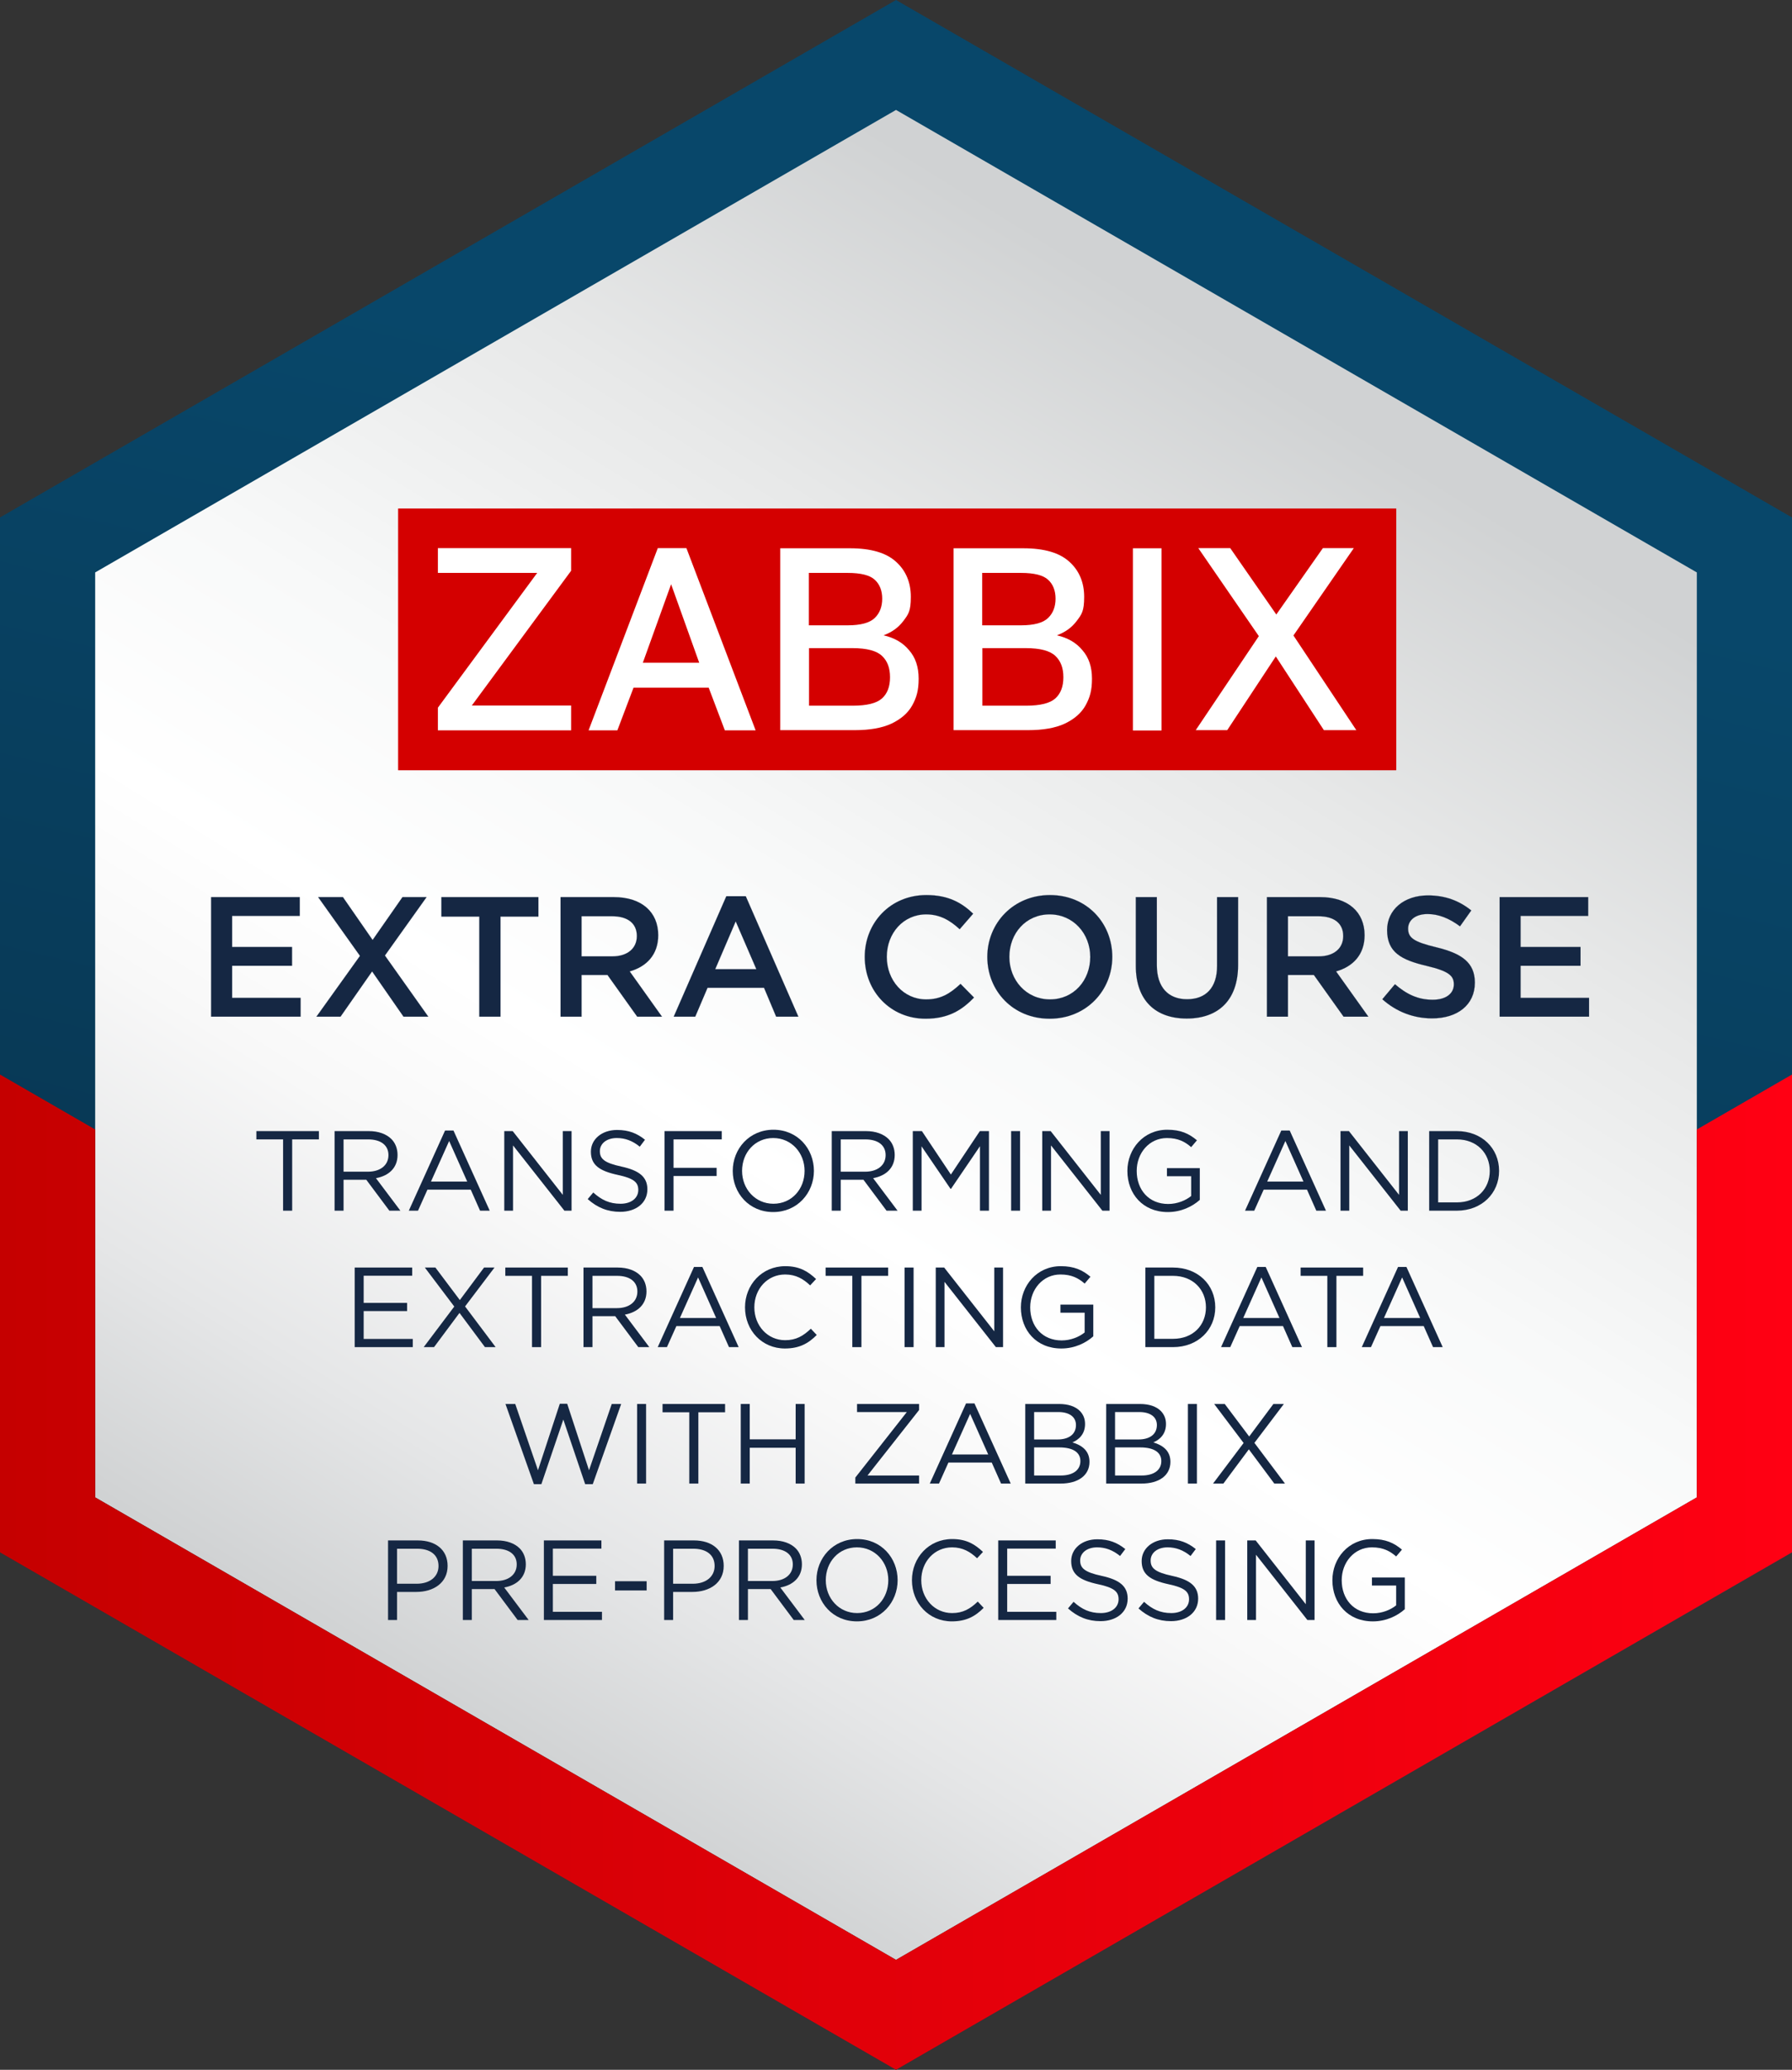 <?xml version="1.0" encoding="UTF-8"?>
<svg id="Layer_1" data-name="Layer 1" xmlns="http://www.w3.org/2000/svg" xmlns:xlink="http://www.w3.org/1999/xlink" viewBox="0 0 913.656 1054.999">
  <rect x="0" y="0" width="913.656" height="1054.999" fill="#333333" stroke="none"/>
  <defs>
    <style>
      .cls-1 {
        fill: url(#linear-gradient-3);
      }

      .cls-2 {
        fill: url(#linear-gradient-2);
      }

      .cls-3 {
        fill: url(#linear-gradient);
      }

      .cls-4 {
        fill: #fff;
      }

      .cls-5, .cls-6 {
        fill: #152743;
      }

      .cls-6 {
        stroke: #152743;
        stroke-miterlimit: 10;
        stroke-width: .045px;
      }

      .cls-7 {
        fill: #d40000;
      }
    </style>
    <linearGradient id="linear-gradient" x1="582.126" y1="7.675" x2="200.552" y2="1590.717" gradientUnits="userSpaceOnUse">
      <stop offset=".143" stop-color="#08476a"/>
      <stop offset=".998" stop-color="#071b2b"/>
    </linearGradient>
    <linearGradient id="linear-gradient-2" x1="717.903" y1="106.257" x2="239.448" y2="878.243" gradientUnits="userSpaceOnUse">
      <stop offset=".12" stop-color="#d0d2d3"/>
      <stop offset=".309" stop-color="#e7e8e8"/>
      <stop offset=".504" stop-color="#f8f9f9"/>
      <stop offset=".648" stop-color="#fff"/>
      <stop offset=".744" stop-color="#f8f8f8"/>
      <stop offset=".881" stop-color="#e5e6e7"/>
      <stop offset="1" stop-color="#d0d2d3"/>
    </linearGradient>
    <linearGradient id="linear-gradient-3" x1="0" y1="801.345" x2="913.656" y2="801.345" gradientUnits="userSpaceOnUse">
      <stop offset="0" stop-color="#c50000"/>
      <stop offset="1" stop-color="#ff0013"/>
    </linearGradient>
  </defs>
  <polygon class="cls-3" points="456.829 0 0 263.75 0 426.729 0 791.249 456.829 1054.999 913.656 791.249 913.656 426.729 913.656 263.75 456.829 0"/>
  <polygon class="cls-2" points="865.129 763.231 456.833 998.962 48.529 763.231 48.529 291.767 456.833 56.035 865.129 291.767 865.129 763.231"/>
  <g>
    <path class="cls-6" d="M107.642,457.27h45.172v9.574h-34.466v15.841h30.549v9.574h-30.549v16.362h34.901v9.574h-45.607v-60.926Z"/>
    <path class="cls-6" d="M183.537,487.211l-21.324-29.941h12.62l15.145,21.847,15.231-21.847h12.271l-21.236,29.767,22.107,31.159h-12.621l-16.015-23.064-16.102,23.064h-12.271l22.194-30.984Z"/>
    <path class="cls-6" d="M244.373,467.193h-19.322v-9.923h49.437v9.923h-19.322v51.003h-10.792v-51.003Z"/>
    <path class="cls-6" d="M285.801,457.27h27.155c14.274,0,22.63,7.66,22.63,19.409,0,10.01-6.006,16.015-14.535,18.452l16.449,23.064h-12.62l-15.144-21.236h-13.229v21.236h-10.706v-60.926ZM312.173,487.472c7.659,0,12.533-4.004,12.533-10.357,0-6.527-4.7-10.097-12.62-10.097h-15.579v20.454h15.666Z"/>
    <path class="cls-6" d="M370.312,456.835h9.923l26.807,61.36h-11.314l-6.18-14.709h-28.809l-6.268,14.709h-10.966l26.807-61.36ZM385.63,493.999l-10.531-24.37-10.444,24.37h20.976Z"/>
    <path class="cls-6" d="M440.896,487.733c0-17.32,12.969-31.507,31.421-31.507,11.228,0,18.016,3.917,23.848,9.487l-6.876,7.92c-4.874-4.525-10.097-7.572-17.06-7.572-11.662,0-20.105,9.574-20.105,21.672,0,11.924,8.443,21.672,20.105,21.672,7.485,0,12.272-3.046,17.494-7.92l6.876,6.963c-6.354,6.615-13.316,10.793-24.718,10.793-17.756,0-30.985-13.839-30.985-31.508Z"/>
    <path class="cls-6" d="M503.387,487.733c0-17.146,13.229-31.507,31.942-31.507s31.769,14.187,31.769,31.507c0,17.146-13.229,31.508-31.942,31.508s-31.769-14.188-31.769-31.508ZM555.87,487.733c0-11.837-8.617-21.672-20.715-21.672s-20.54,9.661-20.54,21.672c0,11.837,8.616,21.672,20.714,21.672s20.541-9.66,20.541-21.672Z"/>
    <path class="cls-6" d="M579.108,492.346v-35.076h10.705v34.641c0,11.314,5.832,17.407,15.405,17.407,9.487,0,15.318-5.744,15.318-16.972v-35.076h10.706v34.554c0,18.19-10.271,27.329-26.198,27.329-15.841,0-25.937-9.139-25.937-26.807Z"/>
    <path class="cls-6" d="M645.949,457.27h27.155c14.274,0,22.63,7.66,22.63,19.409,0,10.01-6.006,16.015-14.535,18.452l16.449,23.064h-12.62l-15.144-21.236h-13.229v21.236h-10.706v-60.926ZM672.321,487.472c7.659,0,12.533-4.004,12.533-10.357,0-6.527-4.7-10.097-12.62-10.097h-15.579v20.454h15.666Z"/>
    <path class="cls-6" d="M704.784,509.318l6.441-7.659c5.831,5.049,11.662,7.921,19.234,7.921,6.615,0,10.793-3.047,10.793-7.834,0-4.352-2.438-6.701-13.752-9.399-12.969-3.047-20.279-6.876-20.279-18.277,0-10.444,8.703-17.669,20.802-17.669,8.877,0,15.928,2.698,22.107,7.659l-5.745,8.095c-5.483-4.091-10.966-6.267-16.536-6.267-6.268,0-9.923,3.221-9.923,7.398,0,4.699,2.785,6.788,14.448,9.573,12.881,3.134,19.583,7.746,19.583,18.017,0,11.402-8.965,18.19-21.759,18.19-9.312,0-18.104-3.22-25.415-9.748Z"/>
    <path class="cls-6" d="M764.577,457.27h45.172v9.574h-34.466v15.841h30.549v9.574h-30.549v16.362h34.901v9.574h-45.607v-60.926Z"/>
  </g>
  <g>
    <path class="cls-5" d="M144.331,580.759h-13.619v-4.23h31.874v4.23h-13.619v36.336h-4.636v-36.336Z"/>
    <path class="cls-5" d="M170.584,576.529h17.443c4.984,0,8.983,1.507,11.533,4.057,1.97,1.97,3.129,4.81,3.129,8.113,0,6.723-4.636,10.664-11.011,11.822l12.46,16.575h-5.622l-11.764-15.763h-11.591v15.763h-4.578v-40.567ZM187.622,597.218c6.085,0,10.432-3.129,10.432-8.461,0-4.984-3.825-7.998-10.374-7.998h-12.518v16.458h12.46Z"/>
    <path class="cls-5" d="M226.914,576.239h4.288l18.487,40.857h-4.926l-4.752-10.721h-22.08l-4.81,10.721h-4.694l18.487-40.857ZM238.214,602.26l-9.215-20.689-9.272,20.689h18.487Z"/>
    <path class="cls-5" d="M257.107,576.529h4.289l25.557,32.511v-32.511h4.462v40.567h-3.651l-26.195-33.265v33.265h-4.462v-40.567Z"/>
    <path class="cls-5" d="M299.644,611.185l2.84-3.361c4.23,3.825,8.287,5.737,13.909,5.737,5.448,0,9.041-2.897,9.041-7.012,0-3.767-2.028-5.911-10.547-7.708-9.331-2.028-13.619-5.042-13.619-11.822,0-6.375,5.621-11.069,13.329-11.069,5.911,0,10.142,1.681,14.256,4.984l-2.666,3.535c-3.768-3.071-7.534-4.404-11.707-4.404-5.273,0-8.635,2.897-8.635,6.665,0,3.825,2.086,5.969,11.011,7.881,9.041,1.971,13.214,5.274,13.214,11.591,0,6.954-5.796,11.475-13.851,11.475-6.433,0-11.707-2.145-16.575-6.491Z"/>
    <path class="cls-5" d="M338.821,576.529h29.15v4.23h-24.572v14.488h21.964v4.172h-21.964v17.676h-4.578v-40.567Z"/>
    <path class="cls-5" d="M373.592,596.812c0-11.185,8.403-20.979,20.747-20.979s20.631,9.678,20.631,20.979c0,11.185-8.403,20.979-20.747,20.979s-20.631-9.678-20.631-20.979ZM410.219,596.812c0-9.214-6.723-16.748-15.995-16.748s-15.879,7.418-15.879,16.748c0,9.215,6.723,16.749,15.995,16.749s15.879-7.418,15.879-16.749Z"/>
    <path class="cls-5" d="M424.069,576.529h17.444c4.984,0,8.982,1.507,11.533,4.057,1.97,1.97,3.129,4.81,3.129,8.113,0,6.723-4.636,10.664-11.011,11.822l12.459,16.575h-5.622l-11.764-15.763h-11.59v15.763h-4.579v-40.567ZM441.108,597.218c6.085,0,10.432-3.129,10.432-8.461,0-4.984-3.825-7.998-10.374-7.998h-12.518v16.458h12.459Z"/>
    <path class="cls-5" d="M465.39,576.529h4.636l14.778,22.138,14.777-22.138h4.637v40.567h-4.578v-32.859l-14.778,21.732h-.231l-14.778-21.674v32.801h-4.462v-40.567Z"/>
    <path class="cls-5" d="M515.519,576.529h4.578v40.567h-4.578v-40.567Z"/>
    <path class="cls-5" d="M531.398,576.529h4.289l25.557,32.511v-32.511h4.462v40.567h-3.651l-26.195-33.265v33.265h-4.462v-40.567Z"/>
    <path class="cls-5" d="M574.804,596.812c0-11.127,8.171-20.979,20.342-20.979,6.838,0,11.069,1.97,15.125,5.389l-2.956,3.478c-3.129-2.724-6.606-4.636-12.344-4.636-8.983,0-15.416,7.592-15.416,16.748,0,9.678,6.201,16.864,16.053,16.864,4.636,0,8.925-1.796,11.707-4.057v-10.083h-12.344v-4.115h16.748v16.169c-3.767,3.361-9.446,6.201-16.285,6.201-12.75,0-20.631-9.272-20.631-20.979Z"/>
    <path class="cls-5" d="M653.272,576.239h4.289l18.487,40.857h-4.926l-4.752-10.721h-22.08l-4.81,10.721h-4.694l18.486-40.857ZM664.573,602.26l-9.214-20.689-9.272,20.689h18.486Z"/>
    <path class="cls-5" d="M683.466,576.529h4.289l25.557,32.511v-32.511h4.462v40.567h-3.651l-26.195-33.265v33.265h-4.462v-40.567Z"/>
    <path class="cls-5" d="M728.669,576.529h14.083c12.75,0,21.559,8.751,21.559,20.283,0,11.417-8.809,20.284-21.559,20.284h-14.083v-40.567ZM742.752,612.865c10.258,0,16.807-6.955,16.807-16.053,0-8.982-6.549-16.053-16.807-16.053h-9.504v32.106h9.504Z"/>
    <path class="cls-5" d="M180.839,646.073h29.324v4.172h-24.746v13.851h22.138v4.172h-22.138v14.199h25.036v4.172h-29.614v-40.567Z"/>
    <path class="cls-5" d="M231.607,665.951l-15.01-19.878h5.39l12.459,16.574,12.344-16.574h5.332l-15.01,19.82,15.589,20.747h-5.448l-12.981-17.444-12.981,17.444h-5.274l15.59-20.689Z"/>
    <path class="cls-5" d="M271.246,650.303h-13.619v-4.23h31.874v4.23h-13.619v36.336h-4.636v-36.336Z"/>
    <path class="cls-5" d="M297.499,646.073h17.444c4.984,0,8.982,1.507,11.533,4.057,1.97,1.97,3.129,4.81,3.129,8.113,0,6.723-4.636,10.664-11.011,11.822l12.459,16.575h-5.622l-11.764-15.763h-11.59v15.763h-4.579v-40.567ZM314.537,666.762c6.085,0,10.432-3.129,10.432-8.461,0-4.984-3.825-7.998-10.374-7.998h-12.518v16.458h12.459Z"/>
    <path class="cls-5" d="M353.829,645.783h4.289l18.487,40.857h-4.926l-4.752-10.721h-22.08l-4.81,10.721h-4.694l18.487-40.857ZM365.13,671.804l-9.214-20.689-9.272,20.689h18.487Z"/>
    <path class="cls-5" d="M379.851,666.356c0-11.475,8.577-20.979,20.515-20.979,7.36,0,11.649,2.724,15.706,6.548l-3.014,3.246c-3.419-3.246-7.244-5.563-12.75-5.563-8.982,0-15.705,7.302-15.705,16.748,0,9.389,6.78,16.749,15.705,16.749,5.563,0,9.215-2.144,13.098-5.853l3.014,3.187c-4.23,4.289-8.867,6.896-16.227,6.896-11.707,0-20.341-9.214-20.341-20.979Z"/>
    <path class="cls-5" d="M434.559,650.303h-13.619v-4.23h31.875v4.23h-13.619v36.336h-4.636v-36.336Z"/>
    <path class="cls-5" d="M461.217,646.073h4.578v40.567h-4.578v-40.567Z"/>
    <path class="cls-5" d="M477.095,646.073h4.289l25.557,32.511v-32.511h4.462v40.567h-3.651l-26.195-33.265v33.265h-4.462v-40.567Z"/>
    <path class="cls-5" d="M520.502,666.356c0-11.127,8.171-20.979,20.341-20.979,6.838,0,11.069,1.97,15.126,5.389l-2.956,3.478c-3.129-2.724-6.606-4.636-12.344-4.636-8.982,0-15.416,7.592-15.416,16.748,0,9.678,6.201,16.864,16.053,16.864,4.636,0,8.925-1.796,11.706-4.057v-10.083h-12.344v-4.115h16.748v16.169c-3.767,3.361-9.446,6.201-16.284,6.201-12.75,0-20.631-9.272-20.631-20.979Z"/>
    <path class="cls-5" d="M583.96,646.073h14.083c12.75,0,21.559,8.751,21.559,20.283,0,11.417-8.809,20.284-21.559,20.284h-14.083v-40.567ZM598.043,682.409c10.258,0,16.807-6.955,16.807-16.053,0-8.982-6.549-16.053-16.807-16.053h-9.504v32.106h9.504Z"/>
    <path class="cls-5" d="M641.045,645.783h4.289l18.487,40.857h-4.926l-4.752-10.721h-22.08l-4.811,10.721h-4.694l18.487-40.857ZM652.345,671.804l-9.214-20.689-9.272,20.689h18.487Z"/>
    <path class="cls-5" d="M676.744,650.303h-13.619v-4.23h31.874v4.23h-13.619v36.336h-4.636v-36.336Z"/>
    <path class="cls-5" d="M712.791,645.783h4.289l18.487,40.857h-4.926l-4.752-10.721h-22.08l-4.811,10.721h-4.694l18.487-40.857ZM724.091,671.804l-9.214-20.689-9.272,20.689h18.487Z"/>
    <path class="cls-5" d="M257.716,715.617h4.983l11.591,33.787,11.127-33.903h3.767l11.127,33.903,11.59-33.787h4.811l-14.488,40.856h-3.883l-11.127-32.917-11.186,32.917h-3.824l-14.488-40.856Z"/>
    <path class="cls-5" d="M324.826,715.617h4.578v40.567h-4.578v-40.567Z"/>
    <path class="cls-5" d="M351.425,719.848h-13.619v-4.23h31.875v4.23h-13.619v36.336h-4.636v-36.336Z"/>
    <path class="cls-5" d="M377.678,715.617h4.578v18.023h23.413v-18.023h4.578v40.567h-4.578v-18.255h-23.413v18.255h-4.578v-40.567Z"/>
    <path class="cls-5" d="M436.094,753.113l26.253-33.381h-25.384v-4.115h31.643v3.071l-26.311,33.381h26.311v4.115h-32.512v-3.071Z"/>
    <path class="cls-5" d="M492.541,715.327h4.288l18.487,40.857h-4.926l-4.752-10.721h-22.08l-4.81,10.721h-4.694l18.487-40.857ZM503.841,741.348l-9.215-20.689-9.272,20.689h18.487Z"/>
    <path class="cls-5" d="M522.734,715.617h17.27c4.636,0,8.345,1.275,10.605,3.593,1.68,1.739,2.608,3.883,2.608,6.607,0,5.273-3.246,7.998-6.433,9.388,4.81,1.449,8.692,4.23,8.692,9.91,0,6.954-5.853,11.069-14.72,11.069h-18.023v-40.567ZM539.251,733.698c5.506,0,9.33-2.492,9.33-7.36,0-3.999-3.187-6.606-8.982-6.606h-12.344v13.966h11.996ZM540.873,752.069c6.143,0,9.968-2.724,9.968-7.36,0-4.404-3.709-6.955-10.779-6.955h-12.808v14.314h13.619Z"/>
    <path class="cls-5" d="M563.996,715.617h17.271c4.636,0,8.345,1.275,10.605,3.593,1.681,1.739,2.608,3.883,2.608,6.607,0,5.273-3.245,7.998-6.433,9.388,4.81,1.449,8.693,4.23,8.693,9.91,0,6.954-5.853,11.069-14.72,11.069h-18.023v-40.567ZM580.512,733.698c5.506,0,9.331-2.492,9.331-7.36,0-3.999-3.187-6.606-8.983-6.606h-12.344v13.966h11.996ZM582.135,752.069c6.143,0,9.968-2.724,9.968-7.36,0-4.404-3.709-6.955-10.779-6.955h-12.808v14.314h13.619Z"/>
    <path class="cls-5" d="M605.664,715.617h4.578v40.567h-4.578v-40.567Z"/>
    <path class="cls-5" d="M634.06,735.495l-15.01-19.878h5.39l12.459,16.574,12.344-16.574h5.332l-15.01,19.82,15.589,20.747h-5.448l-12.981-17.444-12.981,17.444h-5.274l15.59-20.689Z"/>
    <path class="cls-5" d="M197.849,785.161h15.184c9.157,0,15.184,4.868,15.184,12.981,0,8.751-7.302,13.271-15.937,13.271h-9.852v14.314h-4.578v-40.567ZM212.454,807.241c6.722,0,11.127-3.593,11.127-9.041,0-5.795-4.347-8.809-10.896-8.809h-10.258v17.85h10.026Z"/>
    <path class="cls-5" d="M235.983,785.161h17.444c4.984,0,8.982,1.507,11.533,4.057,1.97,1.97,3.129,4.81,3.129,8.113,0,6.723-4.636,10.664-11.011,11.822l12.459,16.575h-5.622l-11.764-15.763h-11.59v15.763h-4.579v-40.567ZM253.021,805.85c6.085,0,10.432-3.129,10.432-8.461,0-4.984-3.825-7.998-10.374-7.998h-12.518v16.458h12.459Z"/>
    <path class="cls-5" d="M277.303,785.161h29.324v4.172h-24.746v13.851h22.138v4.172h-22.138v14.198h25.035v4.173h-29.614v-40.567Z"/>
    <path class="cls-5" d="M313.582,805.966h16.111v4.694h-16.111v-4.694Z"/>
    <path class="cls-5" d="M338.617,785.161h15.184c9.157,0,15.184,4.868,15.184,12.981,0,8.751-7.302,13.271-15.937,13.271h-9.852v14.314h-4.579v-40.567ZM353.221,807.241c6.723,0,11.127-3.593,11.127-9.041,0-5.795-4.347-8.809-10.896-8.809h-10.257v17.85h10.026Z"/>
    <path class="cls-5" d="M376.751,785.161h17.443c4.984,0,8.983,1.507,11.533,4.057,1.97,1.97,3.129,4.81,3.129,8.113,0,6.723-4.636,10.664-11.011,11.822l12.46,16.575h-5.622l-11.764-15.763h-11.591v15.763h-4.578v-40.567ZM393.789,805.85c6.085,0,10.432-3.129,10.432-8.461,0-4.984-3.825-7.998-10.374-7.998h-12.518v16.458h12.46Z"/>
    <path class="cls-5" d="M416.274,805.444c0-11.185,8.403-20.979,20.747-20.979s20.631,9.678,20.631,20.979c0,11.185-8.403,20.979-20.747,20.979s-20.631-9.678-20.631-20.979ZM452.901,805.444c0-9.214-6.723-16.748-15.995-16.748s-15.879,7.418-15.879,16.748c0,9.215,6.723,16.749,15.995,16.749s15.879-7.418,15.879-16.749Z"/>
    <path class="cls-5" d="M464.955,805.444c0-11.475,8.577-20.979,20.515-20.979,7.36,0,11.649,2.724,15.706,6.549l-3.014,3.246c-3.419-3.246-7.244-5.563-12.75-5.563-8.982,0-15.705,7.302-15.705,16.748,0,9.389,6.78,16.749,15.705,16.749,5.563,0,9.215-2.144,13.098-5.853l3.014,3.187c-4.23,4.289-8.867,6.896-16.227,6.896-11.707,0-20.341-9.214-20.341-20.979Z"/>
    <path class="cls-5" d="M508.941,785.161h29.324v4.172h-24.746v13.851h22.138v4.172h-22.138v14.198h25.035v4.173h-29.614v-40.567Z"/>
    <path class="cls-5" d="M544.524,819.817l2.84-3.361c4.23,3.825,8.287,5.737,13.908,5.737,5.448,0,9.041-2.897,9.041-7.012,0-3.767-2.028-5.911-10.547-7.708-9.331-2.028-13.619-5.042-13.619-11.822,0-6.375,5.622-11.069,13.33-11.069,5.911,0,10.142,1.681,14.256,4.984l-2.666,3.535c-3.767-3.072-7.534-4.404-11.707-4.404-5.273,0-8.635,2.897-8.635,6.665,0,3.825,2.086,5.969,11.011,7.881,9.041,1.971,13.213,5.274,13.213,11.591,0,6.954-5.795,11.475-13.851,11.475-6.433,0-11.706-2.145-16.574-6.491Z"/>
    <path class="cls-5" d="M580.456,819.817l2.839-3.361c4.231,3.825,8.288,5.737,13.909,5.737,5.448,0,9.041-2.897,9.041-7.012,0-3.767-2.028-5.911-10.548-7.708-9.33-2.028-13.619-5.042-13.619-11.822,0-6.375,5.622-11.069,13.33-11.069,5.911,0,10.142,1.681,14.256,4.984l-2.666,3.535c-3.767-3.072-7.534-4.404-11.706-4.404-5.274,0-8.635,2.897-8.635,6.665,0,3.825,2.086,5.969,11.011,7.881,9.041,1.971,13.213,5.274,13.213,11.591,0,6.954-5.795,11.475-13.851,11.475-6.433,0-11.707-2.145-16.574-6.491Z"/>
    <path class="cls-5" d="M620.038,785.161h4.578v40.567h-4.578v-40.567Z"/>
    <path class="cls-5" d="M635.916,785.161h4.289l25.557,32.511v-32.511h4.463v40.567h-3.651l-26.194-33.265v33.265h-4.463v-40.567Z"/>
    <path class="cls-5" d="M679.323,805.444c0-11.127,8.171-20.979,20.341-20.979,6.838,0,11.069,1.971,15.125,5.39l-2.955,3.478c-3.13-2.724-6.607-4.636-12.344-4.636-8.983,0-15.416,7.592-15.416,16.748,0,9.678,6.201,16.864,16.053,16.864,4.637,0,8.925-1.796,11.707-4.057v-10.083h-12.344v-4.115h16.749v16.169c-3.767,3.361-9.446,6.201-16.285,6.201-12.75,0-20.631-9.272-20.631-20.979Z"/>
  </g>
  <polygon class="cls-1" points="865.112 763.221 456.833 998.943 48.546 763.221 48.546 575.719 0 547.692 0 791.249 456.829 1054.999 913.656 791.249 913.656 547.692 865.112 575.718 865.112 763.221"/>
  <g>
    <path class="cls-7" d="M711.879,259.191H202.983v133.416h508.896v-133.416Z"/>
    <path class="cls-4" d="M223.254,372.251v-11.535l50.635-68.701h-50.635v-12.638h67.938v11.535l-50.635,68.701h50.635v12.638h-67.938Z"/>
    <path class="cls-4" d="M300.098,372.251l35.283-92.874h14.588l35.283,92.874h-15.691l-8.227-21.713h-38.337l-8.227,21.713h-14.758.085ZM327.748,337.815h28.753l-14.334-40.033-14.419,40.033Z"/>
    <path class="cls-4" d="M397.806,372.251v-92.789h35.538c10.687,0,18.49,2.29,23.494,6.87,5.004,4.495,7.549,10.517,7.549,17.896s-1.272,8.906-3.817,12.298c-2.544,3.393-5.937,5.767-10.093,7.294,5.513,1.272,9.839,3.732,12.977,7.549,3.308,3.732,4.919,8.566,4.919,14.588s-1.103,9.669-3.308,13.655c-2.205,3.902-5.767,6.955-10.602,9.245-4.75,2.205-11.026,3.308-18.66,3.308h-37.998v.085ZM412.394,359.698h22.307c7.379,0,12.298-1.272,15.012-3.732,2.714-2.46,4.071-6.022,4.071-10.772s-1.357-8.312-4.071-10.856c-2.714-2.629-7.803-3.986-15.097-3.986h-22.137v29.346h-.085ZM412.394,318.732h19.762c6.7,0,11.281-1.272,13.825-3.732,2.544-2.46,3.817-5.767,3.817-9.839s-1.272-7.379-3.817-9.669c-2.46-2.29-7.04-3.477-13.825-3.477h-19.762v26.632h0v.085Z"/>
    <path class="cls-4" d="M486.184,372.251v-92.789h35.538c10.687,0,18.49,2.29,23.494,6.87,5.004,4.495,7.549,10.517,7.549,17.896s-1.272,8.906-3.817,12.298c-2.544,3.393-5.937,5.767-10.093,7.294,5.513,1.272,9.839,3.732,12.977,7.549,3.308,3.732,4.919,8.566,4.919,14.588s-1.103,9.669-3.308,13.655c-2.205,3.902-5.767,6.955-10.602,9.245-4.75,2.205-11.026,3.308-18.66,3.308h-37.998v.085ZM500.772,359.698h22.307c7.379,0,12.298-1.272,15.012-3.732,2.714-2.46,4.071-6.022,4.071-10.772s-1.357-8.312-4.071-10.856c-2.714-2.629-7.803-3.986-15.097-3.986h-22.137v29.346h-.085ZM500.772,318.732h19.762c6.7,0,11.281-1.272,13.825-3.732,2.544-2.46,3.817-5.767,3.817-9.839s-1.272-7.379-3.817-9.669c-2.46-2.29-7.04-3.477-13.825-3.477h-19.762v26.632h0v.085Z"/>
    <path class="cls-4" d="M577.616,372.251v-92.789h14.588v92.874h-14.588v-.085Z"/>
    <path class="cls-4" d="M609.591,372.251l32.23-48.006-30.873-44.868h16.285l23.494,33.842,23.748-33.842h15.776l-30.788,44.528,32.06,48.26h-16.539l-24.512-37.574-24.766,37.574h-16.115v.085Z"/>
  </g>
</svg>